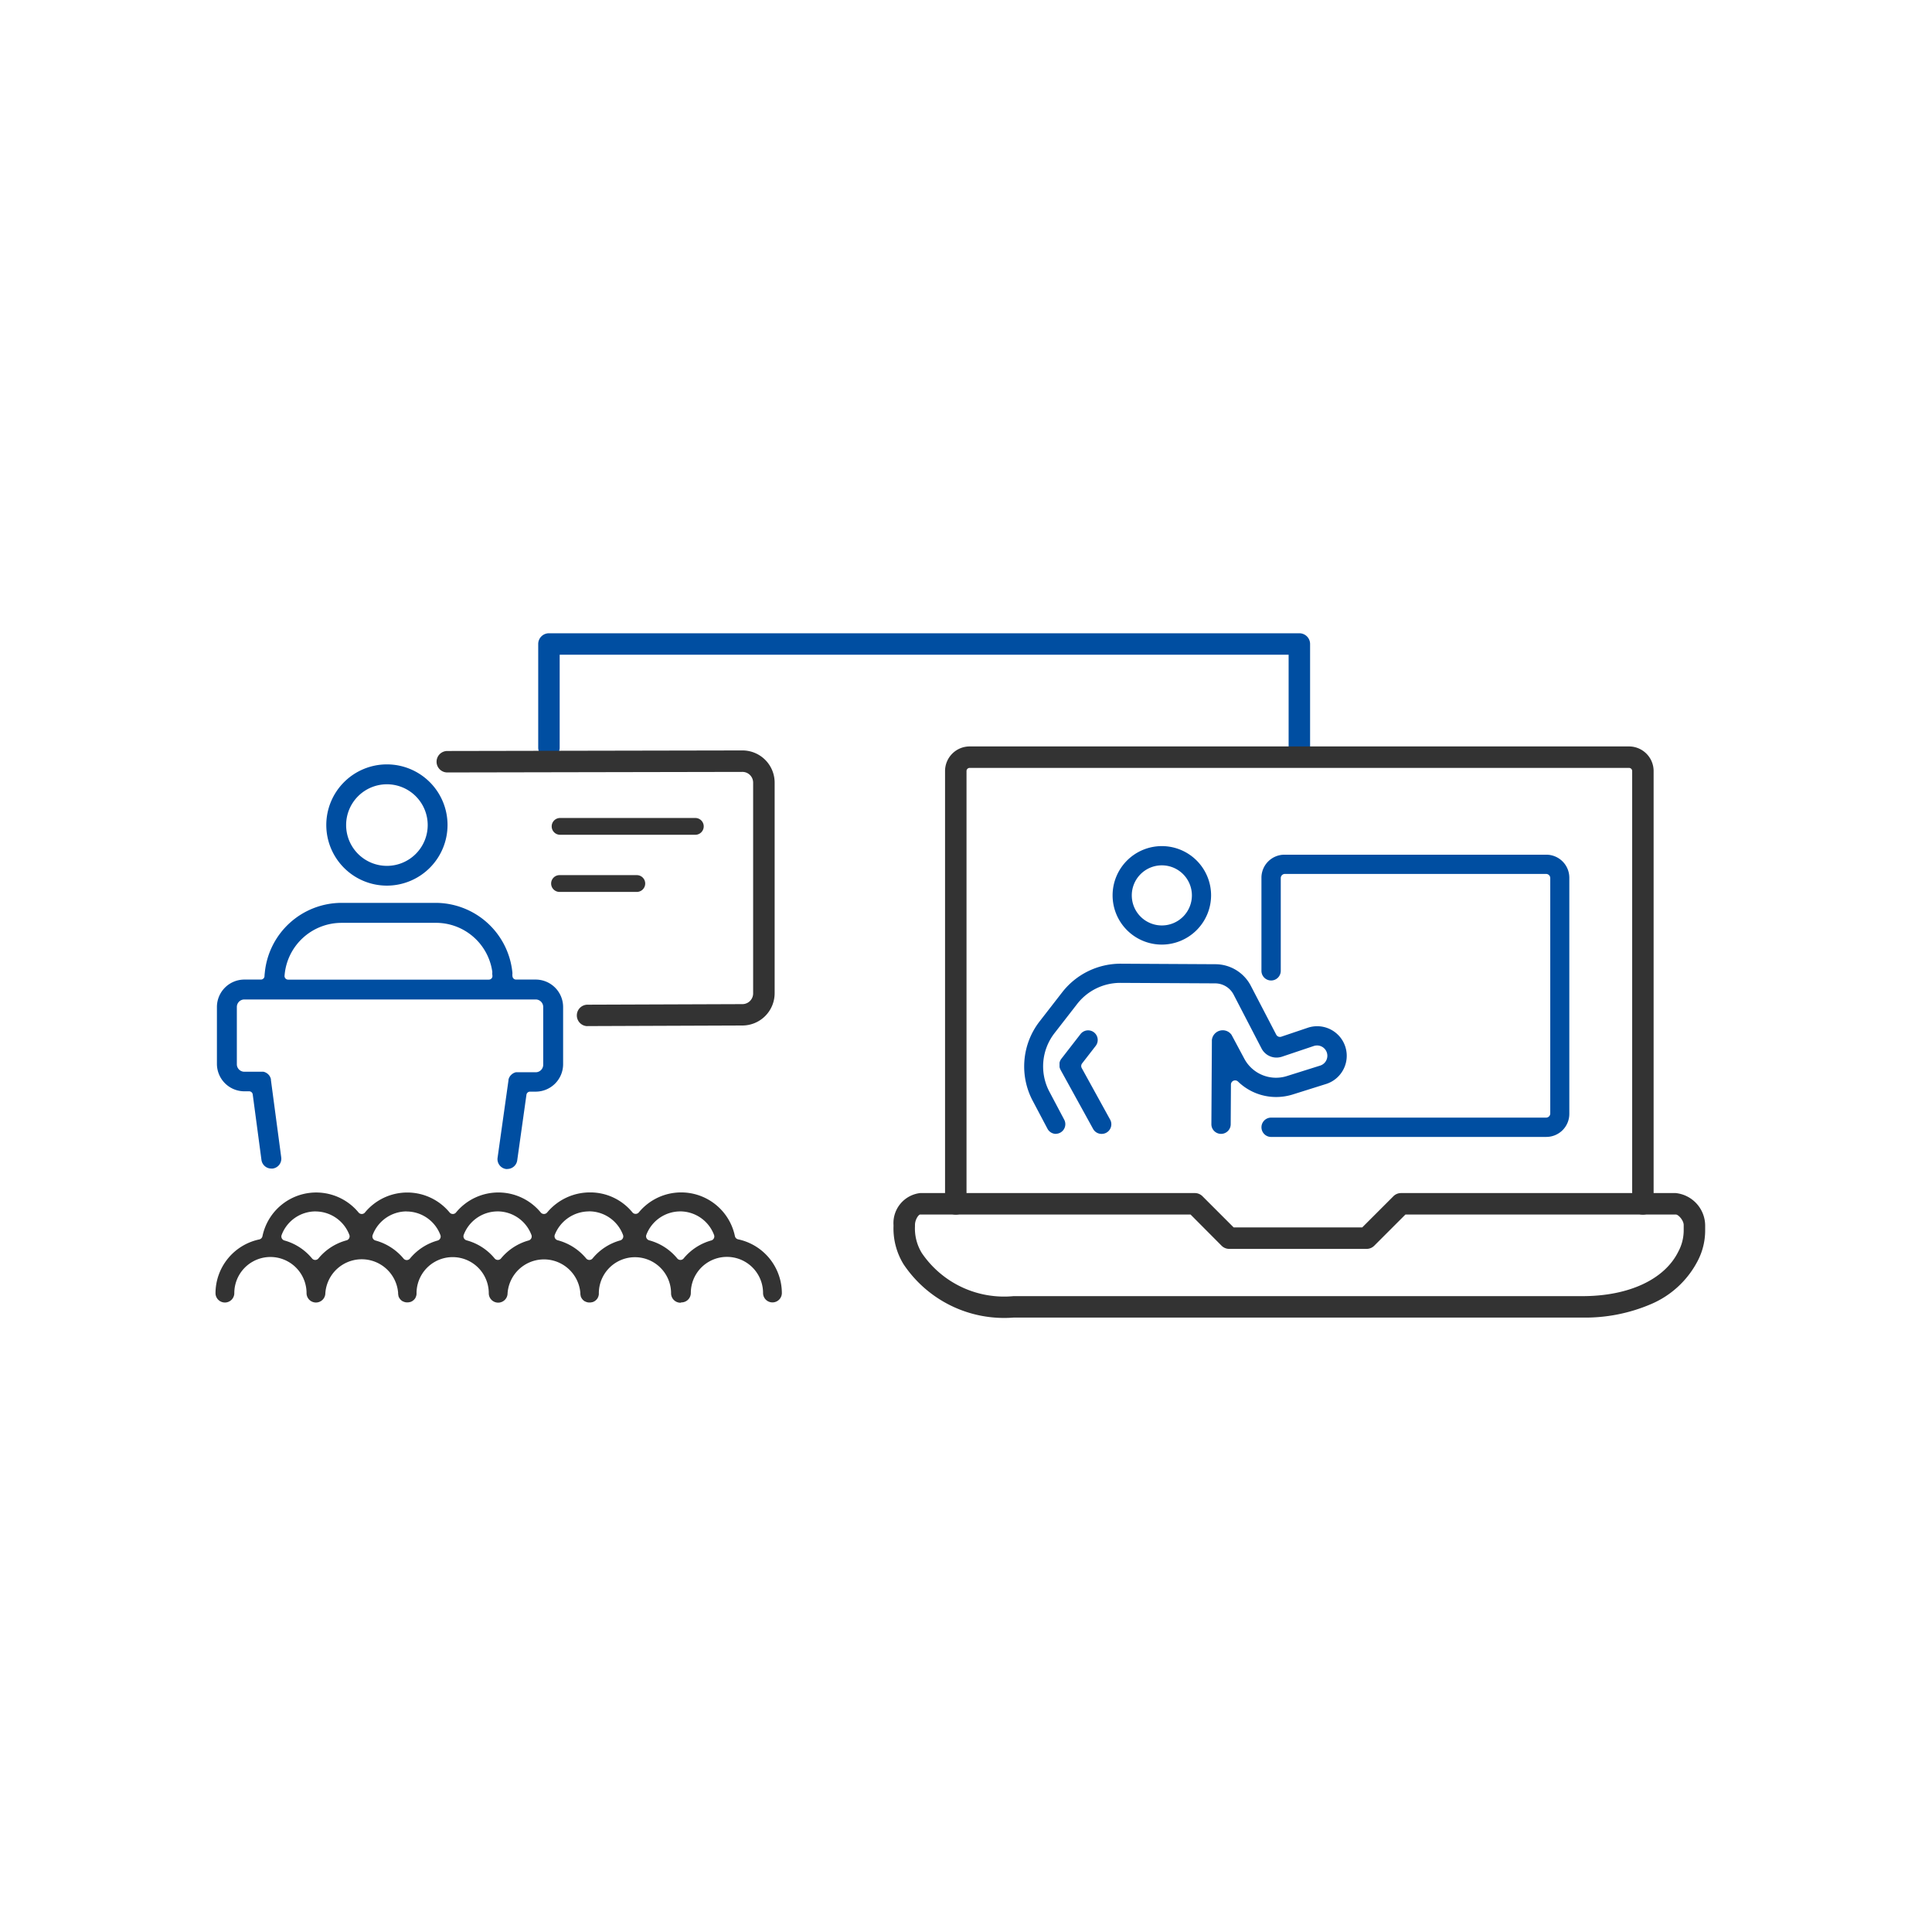 <svg xmlns="http://www.w3.org/2000/svg" xmlns:xlink="http://www.w3.org/1999/xlink" width="90" height="90" viewBox="0 0 90 90"><defs><clipPath id="a"><rect width="90" height="90" transform="translate(3407 5074)" fill="#c7c7c7"/></clipPath></defs><g transform="translate(-3407 -5074)" clip-path="url(#a)"><g transform="translate(3417.08 5095.5)"><g transform="translate(-0.08 8.5)"><g transform="translate(37.714 9.415)"><path d="M611.447,292.213a.448.448,0,0,1-.393-.232l-1.526-2.77,0-.008c-.006-.012-.012-.024-.017-.035l-.006-.016-.009-.023c0-.006,0-.012,0-.017l-.006-.025c0-.008,0-.017,0-.026l0-.017,0-.025v-.04s0-.017,0-.023l0-.02c0-.01,0-.017,0-.024l0-.016.006-.026.005-.015.009-.026.01-.023.007-.016.009-.017.009-.016a.38.38,0,0,1,.025-.037l.006-.008.891-1.148a.446.446,0,0,1,.355-.174.441.441,0,0,1,.274.094.449.449,0,0,1,.079.629l-.635.819a.2.2,0,0,0-.017.212l1.325,2.405a.448.448,0,0,1-.392.664Z" transform="translate(-607.847 -278.807)" fill="#004ea1"/><path d="M650.374,158.978a2.294,2.294,0,1,1,2.294-2.294A2.3,2.3,0,0,1,650.374,158.978Zm0-3.692a1.4,1.4,0,1,0,1.4,1.4A1.4,1.4,0,0,0,650.374,155.286Z" transform="translate(-643.965 -154.39)" fill="#004ea1"/><path d="M585.8,247.208a.449.449,0,0,1-.4-.239l-.667-1.262a3.424,3.424,0,0,1,.294-3.732l1.061-1.367a3.445,3.445,0,0,1,2.7-1.328l4.43.024a1.866,1.866,0,0,1,1.655,1.007l1.185,2.279a.194.194,0,0,0,.172.1.189.189,0,0,0,.062-.01l1.242-.419a1.377,1.377,0,1,1,.858,2.618l-1.536.483a2.6,2.6,0,0,1-.8.128,2.548,2.548,0,0,1-1.781-.72.194.194,0,0,0-.135-.054.2.2,0,0,0-.075.015.194.194,0,0,0-.119.177l-.011,1.852a.448.448,0,0,1-.9-.006l.023-3.863v-.012a.4.4,0,0,1,0-.041.507.507,0,0,1,.383-.442.517.517,0,0,1,.121-.015.5.5,0,0,1,.421.226l0,.006.016.028.008.014.554,1.036a1.675,1.675,0,0,0,2.007.818l1.533-.482a.48.48,0,0,0-.147-.938.477.477,0,0,0-.15.025l-1.487.5-.032.009a.823.823,0,0,1-.214.03.785.785,0,0,1-.7-.425l-1.3-2.507a.971.971,0,0,0-.865-.525l-4.421-.023a2.544,2.544,0,0,0-2,.979l-1.062,1.368a2.525,2.525,0,0,0-.215,2.758l.671,1.268a.443.443,0,0,1,.032.341.448.448,0,0,1-.219.265.439.439,0,0,1-.209.052Z" transform="translate(-584.318 -233.802)" fill="#004ea1"/><path d="M756.018,173.719a.449.449,0,0,1,0-.9h12.809a.193.193,0,0,0,.194-.194V161.661a.193.193,0,0,0-.194-.194H756.661a.193.193,0,0,0-.194.194v4.32a.449.449,0,1,1-.9,0v-4.343a1.073,1.073,0,0,1,1.071-1.067h12.2a1.073,1.073,0,0,1,1.071,1.071v11.005a1.073,1.073,0,0,1-1.071,1.071H756.018Z" transform="translate(-744.518 -160.171)" fill="#004ea1"/></g><path d="M276.167,13.827a.5.5,0,0,1-.5-.5V9H241.71v4.327a.5.5,0,0,1-1,0V8.5a.5.5,0,0,1,.5-.5h34.957a.5.5,0,0,1,.5.5v4.827A.5.5,0,0,1,276.167,13.827Z" transform="translate(-225.638 -8.5)" fill="#004ea1"/><g transform="translate(0 4.956)"><path d="M15.084,207.748a.438.438,0,0,1-.065,0,.464.464,0,0,1-.395-.523l.507-3.6,0-.011c0-.01,0-.019.005-.028s0-.012,0-.019,0-.017.008-.025,0-.014.007-.02.006-.014.009-.021l.01-.021.01-.019.012-.02a.152.152,0,0,1,.012-.017l.014-.019.013-.015.016-.017.015-.015.017-.015.017-.014.017-.013.019-.014.017-.01.022-.012.019-.009.021-.009.021-.008.021-.007.023-.006.021,0,.026,0,.02,0H16.4a.35.35,0,0,0,.35-.35V200.2a.35.35,0,0,0-.35-.35H2.828a.35.35,0,0,0-.35.35v2.667a.35.35,0,0,0,.35.35h.8l.029,0h.013l.033,0,.015,0,.028.007.02.006.022.008.021.01.019.009.022.012.016.01.021.014.017.012.017.014.017.015.015.016.015.017.013.016.015.019.011.017a.218.218,0,0,1,.012.021c0,.005.006.011.008.016l.011.023c0,.007.006.014.008.021l.008.021.007.024a.18.18,0,0,1,.005.021c0,.008,0,.017,0,.025l0,.015.48,3.6a.463.463,0,0,1-.4.521.5.5,0,0,1-.062,0,.464.464,0,0,1-.459-.4l-.407-3.053a.168.168,0,0,0-.166-.146H2.827a1.279,1.279,0,0,1-1.277-1.277V200.2a1.279,1.279,0,0,1,1.277-1.277H3.6a.168.168,0,0,0,.167-.156c0-.06.009-.121.015-.183a3.6,3.6,0,0,1,3.579-3.234h4.374a3.6,3.6,0,0,1,3.578,3.234.439.439,0,0,1,0,.1.157.157,0,0,0,0,.035l.005.052a.167.167,0,0,0,.167.152H16.4a1.279,1.279,0,0,1,1.277,1.277v2.667a1.279,1.279,0,0,1-1.277,1.277h-.265a.168.168,0,0,0-.166.145l-.43,3.057a.466.466,0,0,1-.458.4ZM7.362,196.281a2.662,2.662,0,0,0-2.656,2.4l-.006.063a.167.167,0,0,0,.167.182h9.35a.167.167,0,0,0,.167-.184l-.006-.058a.443.443,0,0,1,0-.088.161.161,0,0,0,0-.039,2.651,2.651,0,0,0-2.641-2.277H7.363Z" transform="translate(-1.445 -188.247)" fill="#004ea1"/><path d="M83.314,101.038a2.824,2.824,0,1,1,2.824-2.824A2.827,2.827,0,0,1,83.314,101.038Zm0-4.721a1.9,1.9,0,1,0,1.9,1.9A1.9,1.9,0,0,0,83.314,96.317Z" transform="translate(-75.29 -94.738)" fill="#004ea1"/><path d="M167.106,98.136a.5.5,0,0,1,0-1l7.219-.026a.5.5,0,0,0,.494-.5V86.792a.5.5,0,0,0-.5-.5l-13.747.026a.5.5,0,1,1,0-1l13.749-.026a1.5,1.5,0,0,1,1.5,1.5v9.814a1.505,1.505,0,0,1-1.5,1.5l-7.216.027h0Z" transform="translate(-149.735 -85.29)" fill="#333"/><path d="M21.619,409.62a.439.439,0,0,1-.438-.438,1.682,1.682,0,1,0-3.365,0s0,.04,0,.046l-.005.033s-.011.048-.012.052l-.009.025a.117.117,0,0,1-.006.015l-.008.016-.01.02,0,.006a.435.435,0,0,1-.252.2l-.017,0-.023.006-.045.007-.045,0-.046,0-.042-.006-.043-.011-.017-.006-.022-.008-.038-.018-.007,0a.434.434,0,0,1-.2-.251l0-.016-.006-.024c0-.017-.006-.031-.007-.045s0-.045,0-.045a1.7,1.7,0,0,0-3.391,0,.438.438,0,1,1-.876,0,1.682,1.682,0,1,0-3.365,0l0,.044-.005.035s-.011.048-.012.051-.013.036-.015.04l-.008.017-.009.019,0,.006a.437.437,0,0,1-.252.2l-.017,0-.023.006-.045.007-.045,0-.046,0-.042-.006-.042-.011-.017-.006-.023-.008-.037-.018-.007,0a.437.437,0,0,1-.2-.252s0-.016,0-.017l-.006-.023v-.008c0-.01,0-.024-.006-.037s0-.045,0-.045a1.7,1.7,0,0,0-3.391,0,.438.438,0,0,1-.876,0,1.682,1.682,0,1,0-3.365,0,.438.438,0,0,1-.876,0,2.568,2.568,0,0,1,2.037-2.5.194.194,0,0,0,.15-.15,2.557,2.557,0,0,1,4.476-1.107.193.193,0,0,0,.3,0,2.555,2.555,0,0,1,3.942,0,.193.193,0,0,0,.3,0,2.555,2.555,0,0,1,3.945,0,.194.194,0,0,0,.3,0,2.591,2.591,0,0,1,2-.934,2.536,2.536,0,0,1,1.971.929.193.193,0,0,0,.3,0,2.557,2.557,0,0,1,4.475,1.107.194.194,0,0,0,.15.15,2.568,2.568,0,0,1,2.037,2.5.438.438,0,0,1-.876,0,1.682,1.682,0,0,0-3.365,0,.438.438,0,0,1-.438.438Zm-4.254-4.254a1.718,1.718,0,0,0-1.6,1.087.193.193,0,0,0,.131.256,2.579,2.579,0,0,1,1.329.847.194.194,0,0,0,.3,0,2.549,2.549,0,0,1,1.288-.839.194.194,0,0,0,.13-.254,1.69,1.69,0,0,0-1.577-1.1Zm-8.508,0a1.692,1.692,0,0,0-1.577,1.1.194.194,0,0,0,.13.255,2.584,2.584,0,0,1,1.308.841.194.194,0,0,0,.3,0,2.549,2.549,0,0,1,1.288-.839.194.194,0,0,0,.13-.254,1.69,1.69,0,0,0-1.578-1.1h0Zm12.748,0a1.692,1.692,0,0,0-1.575,1.09.193.193,0,0,0,.009.157.2.2,0,0,0,.122.1,2.546,2.546,0,0,1,1.307.842.193.193,0,0,0,.3,0,2.551,2.551,0,0,1,1.286-.836.194.194,0,0,0,.13-.254,1.69,1.69,0,0,0-1.578-1.1Zm-8.508,0a1.692,1.692,0,0,0-1.575,1.09.193.193,0,0,0,.009.157.2.2,0,0,0,.122.1,2.55,2.55,0,0,1,1.308.842.193.193,0,0,0,.3,0,2.551,2.551,0,0,1,1.286-.836.194.194,0,0,0,.13-.254,1.69,1.69,0,0,0-1.578-1.1h0Zm-8.481,0a1.69,1.69,0,0,0-1.577,1.1.194.194,0,0,0,.13.254,2.551,2.551,0,0,1,1.286.836.193.193,0,0,0,.3,0,2.548,2.548,0,0,1,1.308-.842.194.194,0,0,0,.131-.256,1.692,1.692,0,0,0-1.575-1.09h0Z" transform="translate(0.08 -383.89)" fill="#333"/><path d="M243.6,134.9a.391.391,0,0,1,0-.782H249.9a.391.391,0,0,1,0,.782Z" transform="translate(-227.509 -130.969)" fill="#333"/><path d="M243.181,176.112a.391.391,0,1,1,0-.782h3.6a.391.391,0,1,1,0,.782Z" transform="translate(-227.116 -169.519)" fill="#333"/></g><g transform="translate(32.123 5.272)"><path d="M566.909,111.5a.5.5,0,0,1-.5-.5V90.835a.146.146,0,0,0-.145-.145H535.545a.146.146,0,0,0-.145.145V111a.5.5,0,0,1-1,0V90.835a1.147,1.147,0,0,1,1.145-1.145h30.718a1.147,1.147,0,0,1,1.145,1.145V111A.5.5,0,0,1,566.909,111.5Z" transform="translate(-532.499 -90.19)" fill="#333"/><path d="M498.428,412.09h12.8a.5.5,0,0,1,.354.146l1.454,1.454h5.988l1.454-1.454a.5.5,0,0,1,.354-.146h12.8A1.531,1.531,0,0,1,535,413.578v.254a3.057,3.057,0,0,1-.359,1.438,4.372,4.372,0,0,1-2.181,2,7.788,7.788,0,0,1-3.174.62H502.78a5.636,5.636,0,0,1-5.122-2.484,3.186,3.186,0,0,1-.468-1.771v-.059A1.406,1.406,0,0,1,498.428,412.09Zm12.6,1h-12.6c-.067,0-.238.232-.238.488v.059a2.186,2.186,0,0,0,.318,1.245,4.634,4.634,0,0,0,4.271,2.009h26.506c2.149,0,3.816-.772,4.46-2.066a2.094,2.094,0,0,0,.255-.993v-.254c0-.215-.246-.488-.363-.488h-12.6l-1.454,1.454a.5.5,0,0,1-.354.146h-6.4a.5.5,0,0,1-.354-.146Z" transform="translate(-497.69 -391.784)" fill="#333"/></g></g></g></g></svg>